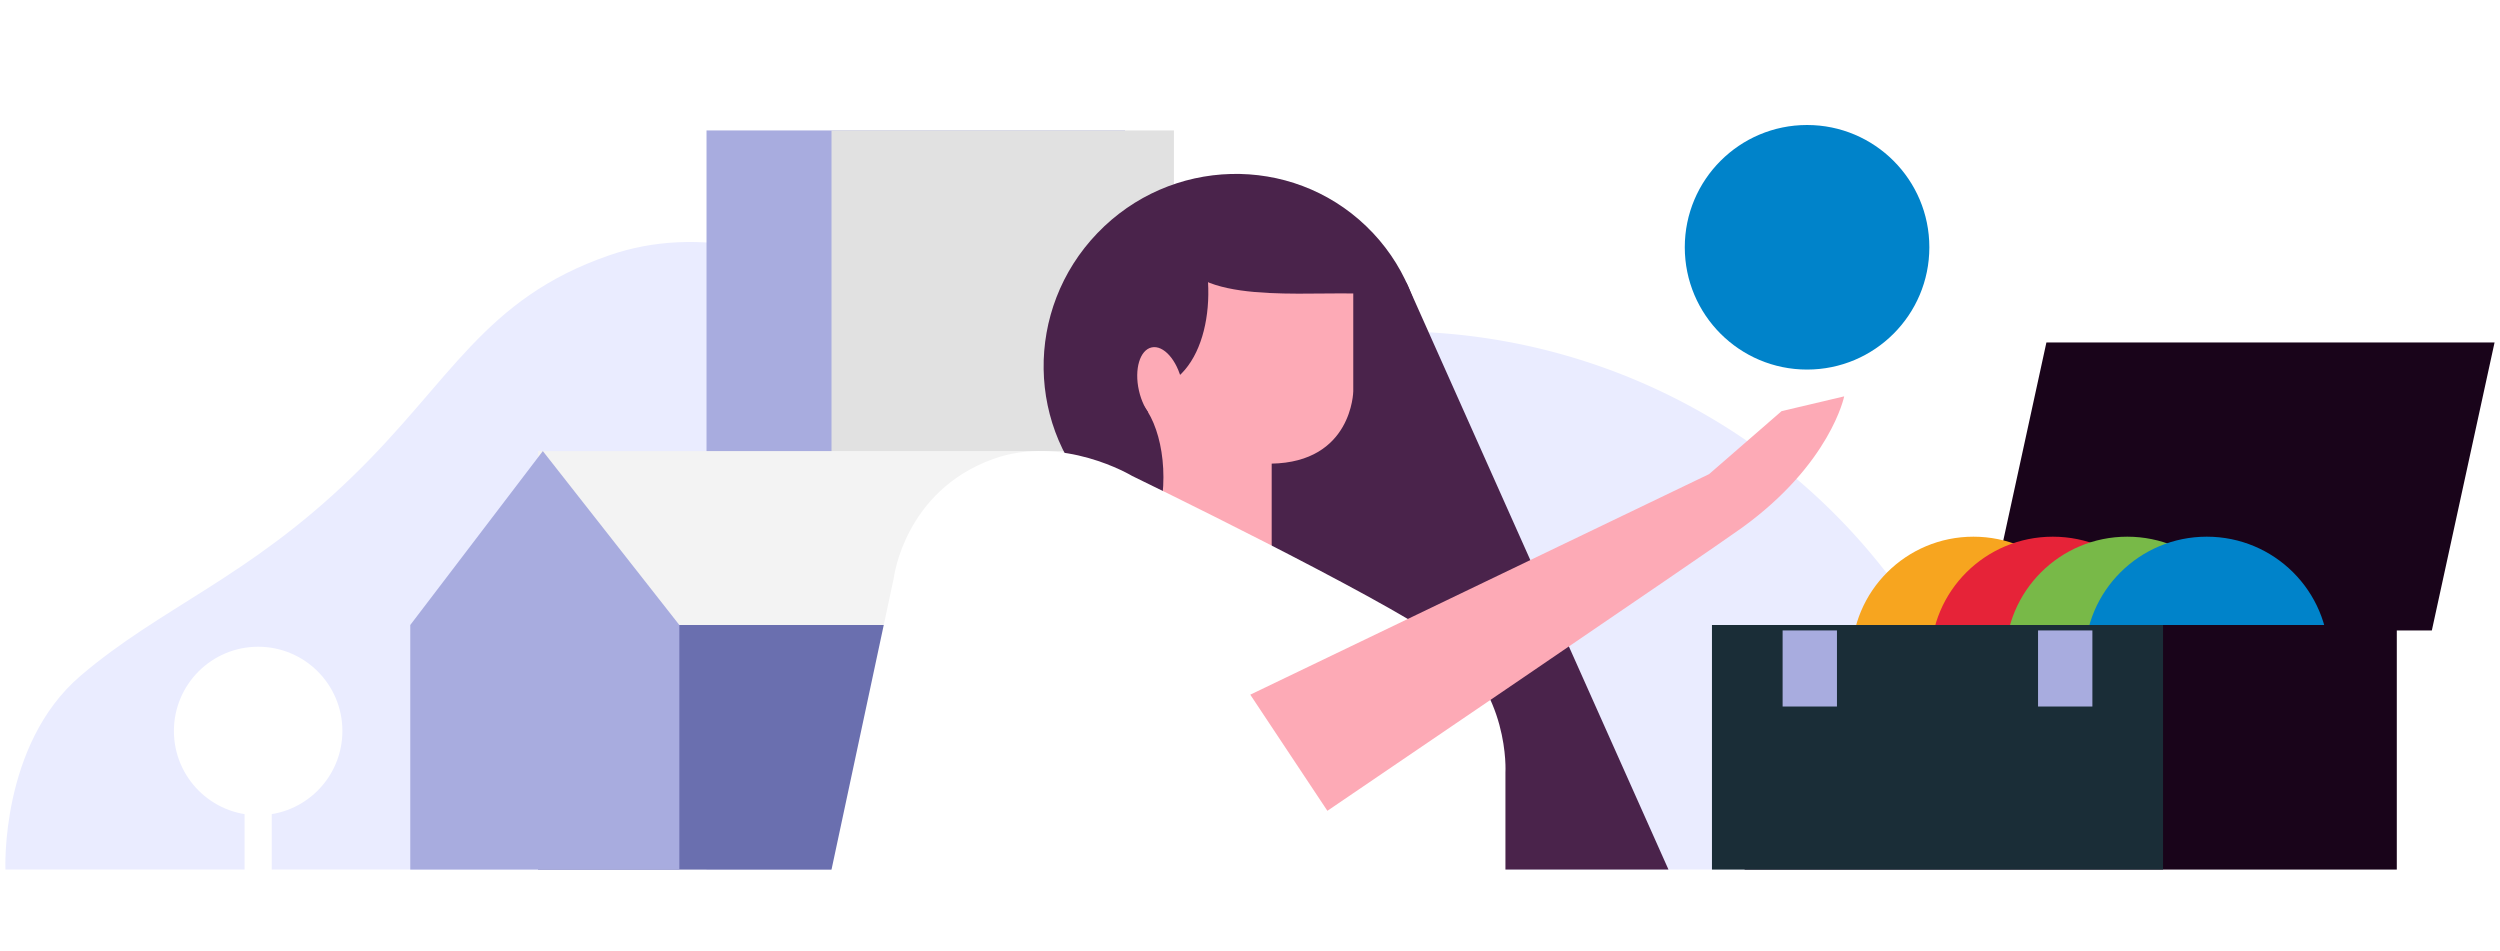 <svg xmlns="http://www.w3.org/2000/svg" viewBox="0 0 460 175"><defs><style>.cls-1,.cls-18{fill:#fff;}.cls-2{fill:#eaecff;}.cls-10,.cls-11,.cls-18,.cls-2,.cls-7,.cls-9{fill-rule:evenodd;}.cls-3,.cls-7{fill:#a8acdf;}.cls-4{fill:#e1e1e1;}.cls-5{fill:#f3f3f3;}.cls-6{fill:#6a6faf;}.cls-8,.cls-9{fill:#4a234b;}.cls-10{fill:#fdaab6;}.cls-11,.cls-16{fill:#19041a;}.cls-12{fill:#f7a51f;}.cls-13{fill:#e62338;}.cls-14{fill:#78b948;}.cls-15{fill:#0083ca;}.cls-17{fill:#1a2d37;}</style></defs><title>Business</title><g id="Cut"><rect class="cls-1" width="460" height="175"/></g><g id="ILLUSTRATIONS"><g id="Bases"><g id="Shape_1186" data-name="Shape 1186"><path class="cls-2" d="M149.57,50.88s-7.72-4.41-11.53-5.19c-9-1.84-17.74-1.57-26,1.31C88.94,55,83.12,70,64.78,87.75c-19.13,18.56-35.24,24-50,36.63S1,160,1,160H150Z"/></g><path class="cls-2" d="M370,160a114.5,114.5,0,0,0-226.9,0Z"/></g><g id="House"><g id="Rectangle_544_copy_12" data-name="Rectangle 544 copy 12"><rect class="cls-3" x="130" y="24" width="77" height="136"/></g><g id="Rectangle_544_copy_11" data-name="Rectangle 544 copy 11"><rect class="cls-4" x="153" y="24" width="63" height="136"/></g><g id="Group_27" data-name="Group 27"><g id="Rectangle_544_copy" data-name="Rectangle 544 copy"><rect class="cls-5" x="99" y="83" width="124" height="77"/></g><g id="Rectangle_544_copy_10" data-name="Rectangle 544 copy 10"><rect class="cls-6" x="99" y="115" width="124" height="45"/></g><g id="Rectangle_544" data-name="Rectangle 544"><rect class="cls-3" x="75.49" y="115" width="49.51" height="45"/></g><g id="Rectangle_544_copy_2" data-name="Rectangle 544 copy 2"><polygon class="cls-7" points="99.88 83 75.49 115 125 115 99.88 83"/></g></g><g id="Ellipse_1221" data-name="Ellipse 1221"><circle class="cls-1" cx="47.5" cy="134.5" r="15.5"/></g><g id="Rectangle_1442" data-name="Rectangle 1442"><rect class="cls-1" x="45" y="139" width="5" height="25"/></g></g><g id="Person"><g id="Head_copy" data-name="Head copy"><g id="Ellipse_1218" data-name="Ellipse 1218"><ellipse class="cls-8" cx="227" cy="66.99" rx="35.19" ry="34.79" transform="translate(21.5 184.4) rotate(-46.18)"/></g><g id="Shape_1184" data-name="Shape 1184"><polygon class="cls-9" points="258.79 52 178 105 275 160 307 160 258.79 52"/></g><g id="Rectangle_1438" data-name="Rectangle 1438"><polygon class="cls-10" points="209.99 76.8 209.99 105 233.99 105 233.99 58.01 209.99 76.8"/></g><g id="Shape_635" data-name="Shape 635"><path class="cls-10" d="M216.45,44.3c-.17-13-.64,37.9-.64,37.9s7.07,3.27,18.08,3.11C248.83,85.08,249,72,249,72V54C237,53.8,216.6,55.93,216.45,44.3Z"/></g><g id="Ellipse_1218_copy_2" data-name="Ellipse 1218 copy 2"><path class="cls-9" d="M218.56,38.72C212.69,28.5,216,49,207.78,54s-9.23,9-8.79,9.4c8.67,8,8.08,12,16.31,7S224.43,48.93,218.56,38.72Z"/></g><g id="Ellipse_1219" data-name="Ellipse 1219"><path class="cls-10" d="M217.46,70.18c-.88-3.92-3.36-6.72-5.54-6.26s-3.24,4-2.36,7.93,3.36,6.71,5.55,6.25S218.34,74.09,217.46,70.18Z"/></g></g></g><g id="Toolkit"><g id="Rectangle_544_copy_7" data-name="Rectangle 544 copy 7"><polygon class="cls-11" points="376.54 63.01 365 116 447.46 116 459 63.01 376.54 63.01"/></g><g id="Circles"><g id="Ellipse_825_copy_2" data-name="Ellipse 825 copy 2"><ellipse class="cls-12" cx="363.11" cy="121.11" rx="22.42" ry="22.36"/></g><g id="Ellipse_825_copy_3" data-name="Ellipse 825 copy 3"><ellipse class="cls-13" cx="377.72" cy="121.11" rx="22.47" ry="22.36"/></g><g id="Ellipse_825_copy" data-name="Ellipse 825 copy"><ellipse class="cls-14" cx="391.41" cy="121.11" rx="22.41" ry="22.36"/></g><g id="Ellipse_825_copy_4" data-name="Ellipse 825 copy 4"><circle class="cls-15" cx="332.5" cy="45.5" r="22.5"/></g><g id="Ellipse_825_copy_17" data-name="Ellipse 825 copy 17"><ellipse class="cls-15" cx="406.05" cy="121.11" rx="22.45" ry="22.36"/></g></g><g id="Rectangle_544_copy_5" data-name="Rectangle 544 copy 5"><rect class="cls-16" x="321.01" y="115" width="120" height="45"/></g><g id="Rectangle_544_copy_6" data-name="Rectangle 544 copy 6"><rect class="cls-17" x="315" y="115" width="83" height="45"/></g><g id="Rectangle_1448_copy_2" data-name="Rectangle 1448 copy 2"><rect class="cls-3" x="328" y="116" width="10" height="14"/></g><g id="Rectangle_1448_copy_3" data-name="Rectangle 1448 copy 3"><rect class="cls-3" x="375" y="116" width="10" height="14"/></g></g><ellipse class="cls-8" cx="206.14" cy="87.81" rx="7.93" ry="15.63"/><g id="Shape_2" data-name="Shape 2"><path class="cls-18" d="M265.37,117.9c-11.64-8.33-57.06-30.33-57.06-30.33s-12.8-7.73-25.58-3.11c-16.37,5.92-18.27,21.88-18.27,21.88l-11.58,54.22H277V142.14S277.92,126.88,265.37,117.9Z"/></g><g id="Shape_5" data-name="Shape 5"><path class="cls-10" d="M327.81,75.65,314.47,87.24l-84.42,40.58,14.19,21.37s70.46-47.86,76.29-52.09c16.3-11.79,18.8-24.17,18.8-24.17Z"/></g></g></svg>